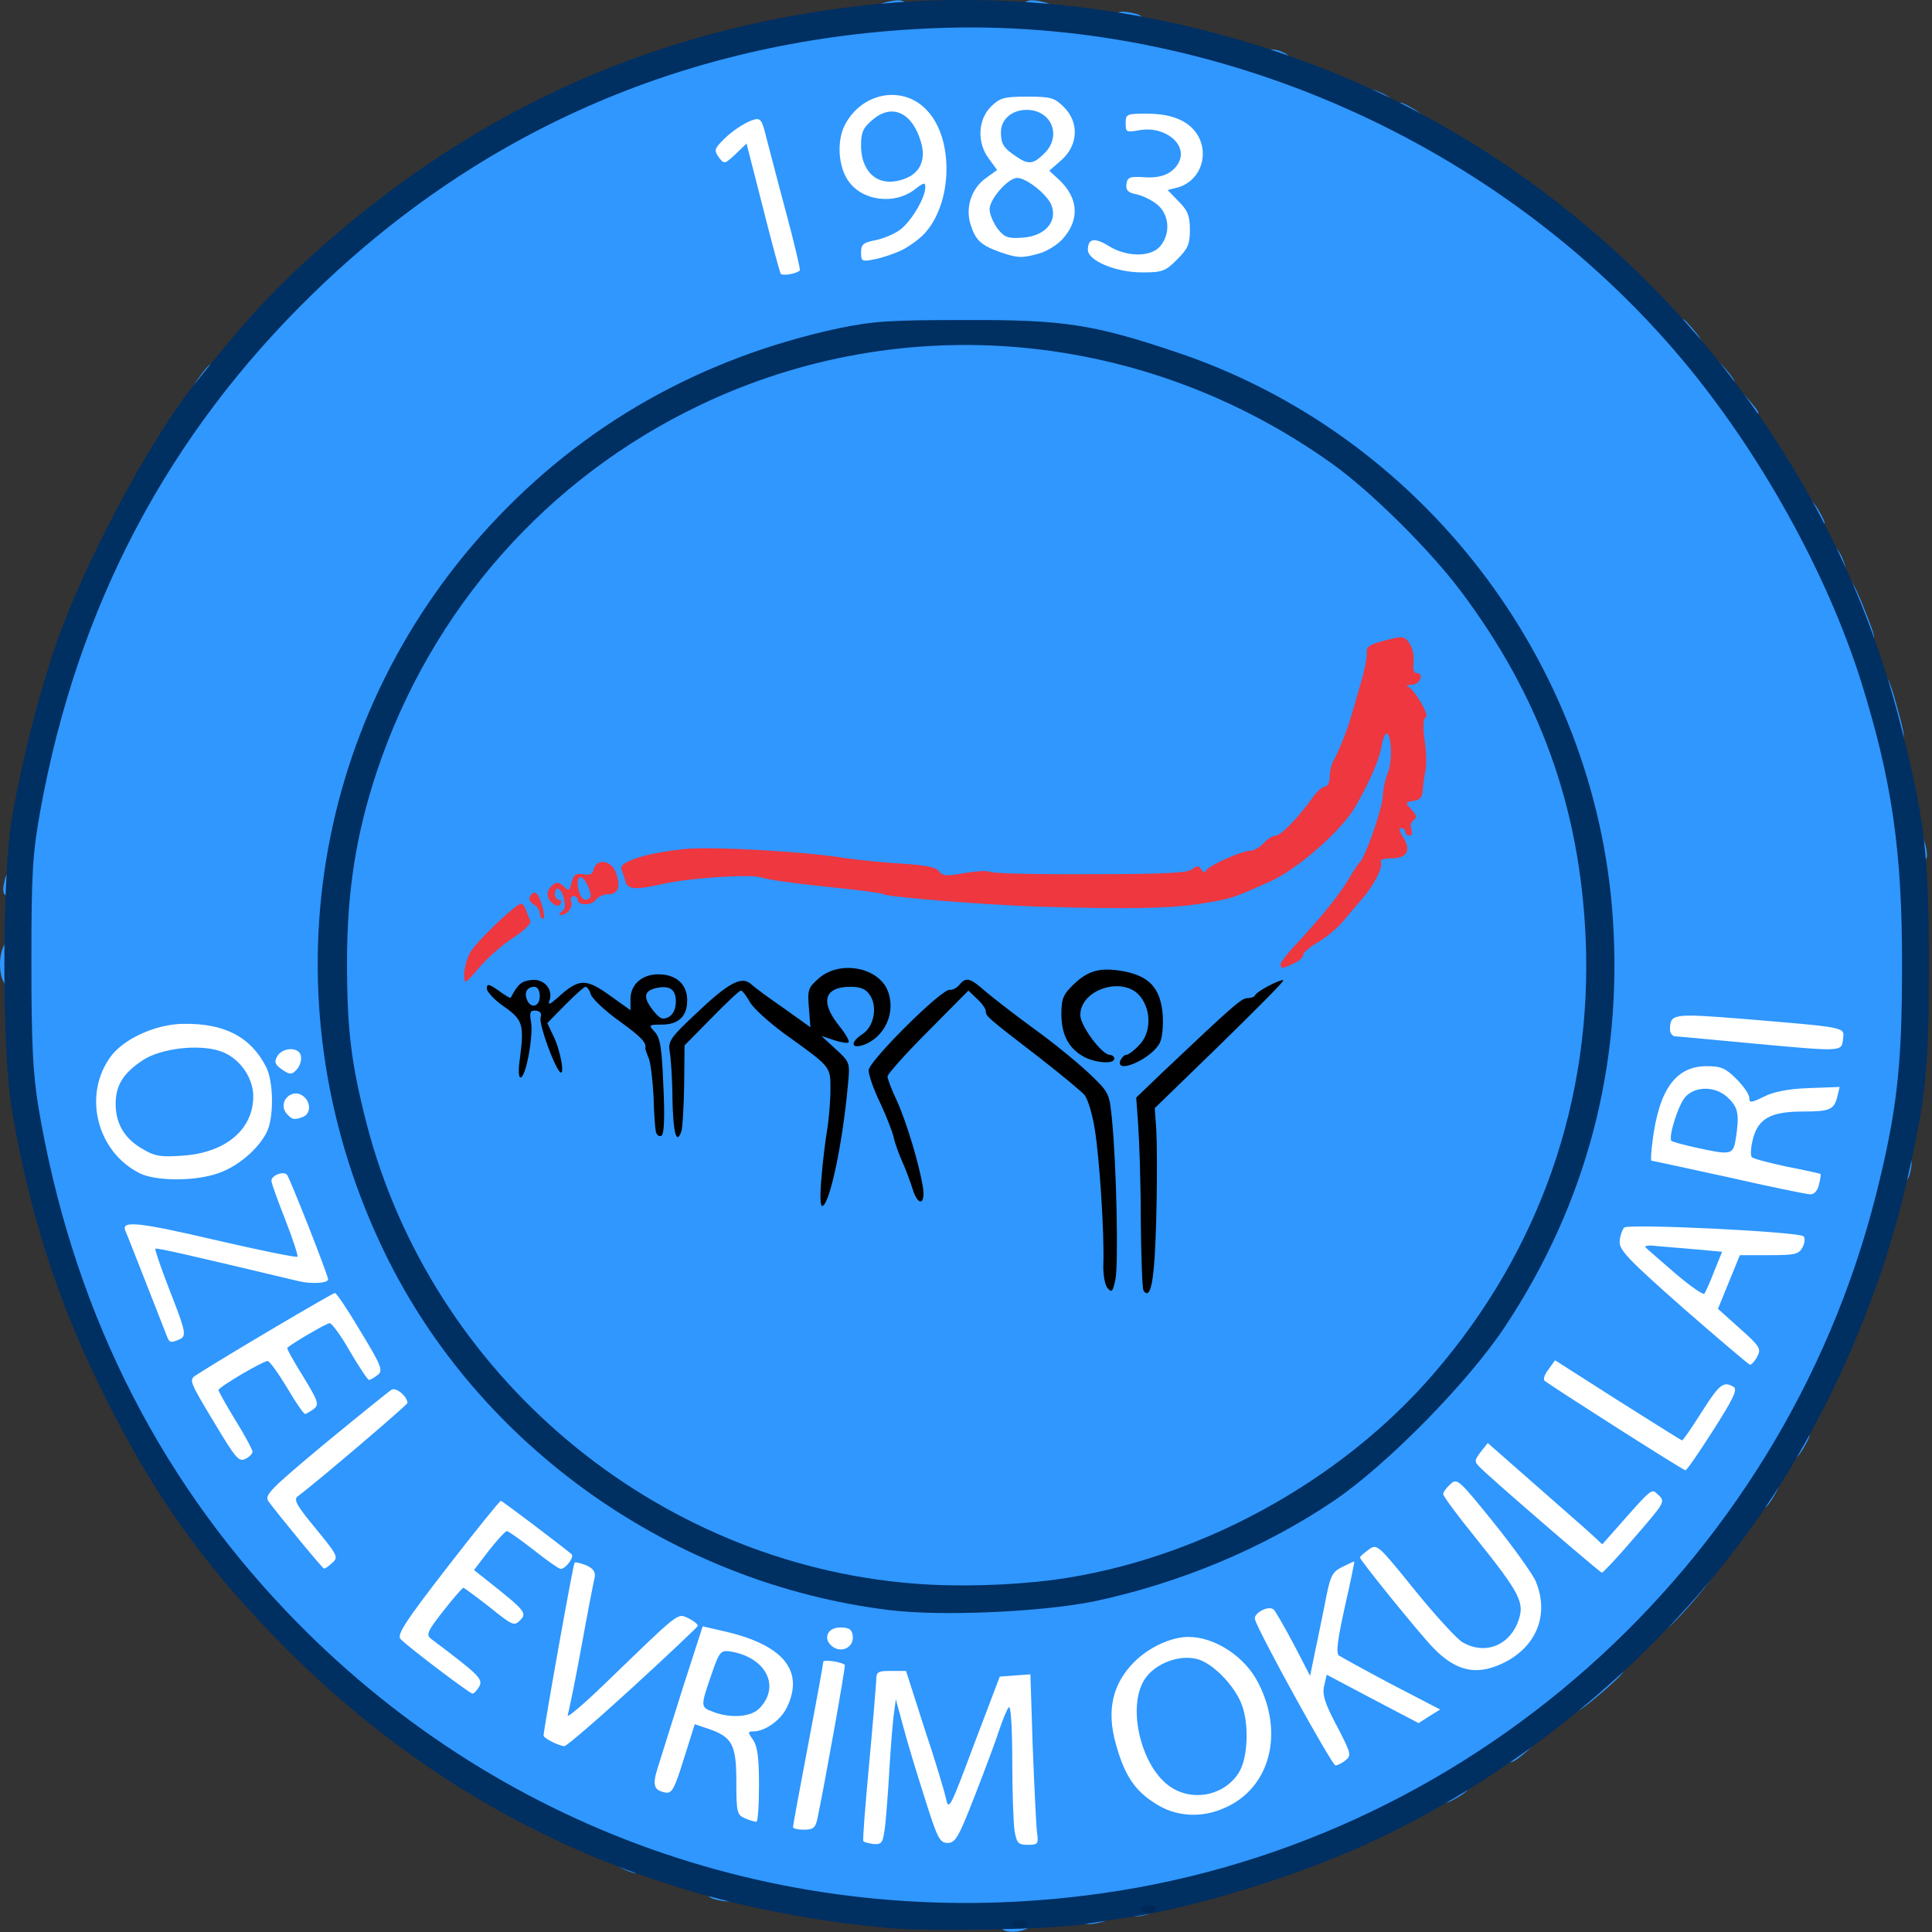 <?xml version="1.0" encoding="UTF-8"?>
<svg width="556px" height="556px" viewBox="0 0 556 556" version="1.1" xmlns="http://www.w3.org/2000/svg" xmlns:xlink="http://www.w3.org/1999/xlink">
    <rect x="0" y="0" width="556" height="556" fill="#333333" stroke="none"/>
    <title>evrim</title>
    <g id="Page-1" stroke="none" stroke-width="1" fill="none" fill-rule="evenodd">
        <g id="EvrimLogo" fill-rule="nonzero">
            <g id="evrim">
                <g id="l4wAO83a77nxcAGdxlpwtCd" transform="translate(23.964, 24.104)" fill="#FFFFFF">
                    <g id="Group" transform="translate(0, 0)">
                        <path d="M221.009,508.545 C220.683,507.784 221.444,496.036 222.749,482.439 C223.946,468.841 224.925,456.767 224.925,455.571 C224.925,453.721 225.795,453.504 232.431,453.504 L240.045,453.504 L244.722,467.645 C247.224,475.477 249.617,481.786 249.944,481.786 C250.27,481.786 252.772,475.803 255.491,468.406 L260.495,455.136 L268.109,454.809 L275.724,454.483 L276.485,473.301 C276.812,483.635 277.464,496.145 277.791,501.148 L278.443,510.068 L271.917,510.068 L265.499,510.068 L264.737,506.043 C264.411,503.759 264.085,498.211 264.085,493.751 L263.976,485.593 L259.298,497.559 L254.621,509.524 L248.747,509.524 L242.982,509.524 L239.61,498.864 C237.869,492.99 236.02,488.53 235.476,488.965 C235.041,489.4 234.715,492.011 234.715,494.839 C234.715,497.667 234.388,502.236 234.062,505.064 L233.301,510.068 L227.427,510.068 C223.511,510.068 221.444,509.633 221.009,508.545 Z" id="pER809OjD"></path>
                        <path d="M200.994,501.148 C201.103,498.538 202.19,490.597 203.605,483.526 C205.78,472.54 205.889,470.908 204.366,472.757 C203.387,474.063 201.538,475.586 200.232,476.238 C197.839,477.435 197.731,478.088 197.731,490.488 L197.731,503.541 L194.032,503.541 C191.965,503.541 189.028,503.106 187.506,502.454 C184.786,501.475 184.677,501.148 184.677,491.793 C184.677,482.983 184.46,482.004 181.958,479.61 C180.435,478.196 179.021,477.217 178.803,477.544 C178.586,477.761 177.172,481.895 175.758,486.681 C173.256,494.839 172.929,495.383 169.884,495.709 C168.034,495.927 165.315,495.492 163.683,494.948 C161.181,493.969 160.746,493.208 160.746,489.509 C160.746,487.116 162.704,479.175 165.097,471.887 C167.382,464.49 169.231,458.399 169.122,458.181 C168.905,458.073 162.922,463.294 155.743,469.82 C144.212,480.372 142.363,481.677 138.773,481.786 C136.598,481.786 133.443,481.242 131.92,480.481 C128.331,478.849 128.331,476.238 132.464,452.96 C136.271,431.313 136.271,431.096 133.878,430.334 C132.791,430.008 129.854,428.159 127.352,426.201 C123.544,423.264 122.457,422.937 121.043,424.134 C118.432,426.31 119.085,427.615 124.959,432.075 C129.636,435.664 130.289,436.643 130.289,440.233 C130.289,445.346 128.766,446.977 123.98,446.977 C121.26,446.977 118.867,445.889 115.386,443.061 L110.6,439.145 L107.881,441.647 C106.466,442.953 105.27,444.475 105.27,444.911 C105.27,445.346 108.207,448.065 111.797,450.784 C117.235,454.918 118.323,456.332 118.323,459.052 C118.323,464.49 116.583,466.557 112.014,466.557 C108.642,466.557 106.249,465.143 97.438,458.29 C82.753,446.977 82.644,448.065 101.571,423.59 C119.629,400.312 118.758,400.638 133.334,411.842 C138.556,415.867 143.668,420.001 144.647,420.98 C145.735,422.067 147.584,423.264 148.89,423.59 C151.065,424.352 151.174,424.895 150.521,430.552 C150.086,433.924 148.89,441.43 147.802,447.195 L145.844,457.746 L156.83,447.521 C169.122,436.1 170.863,435.447 179.456,439.254 C182.067,440.451 187.506,442.191 191.639,443.279 C200.994,445.563 207.412,451.111 207.629,456.876 L207.738,460.574 L208.826,456.223 C209.37,453.83 210.24,449.479 210.566,446.433 L211.328,440.995 L217.854,440.995 L224.381,440.995 L224.707,445.781 C224.925,448.5 224.599,451.655 224.055,452.851 C223.511,454.157 221.444,464.164 219.486,475.259 C217.528,486.355 215.57,497.667 214.917,500.604 L213.83,505.717 L207.412,505.717 L200.994,505.717 L200.994,501.148 Z M191.204,464.382 C193.923,461.662 193.923,460.683 190.986,457.855 C187.832,454.918 186.418,455.136 184.895,458.399 C182.502,463.729 183.263,465.687 188.267,466.448 C188.702,466.448 190.007,465.578 191.204,464.382 Z" id="pALv1VxYA"></path>
                        <path d="M305.311,498.211 C299.546,494.622 296.5,490.162 294.107,481.895 C288.995,464.49 295.413,448.718 309.01,444.911 C316.08,442.844 327.067,443.823 332.288,446.977 C334.572,448.283 335.769,448.718 335.116,447.956 C334.355,447.195 333.702,444.475 333.702,441.865 C333.702,436.535 335.551,435.012 341.752,435.012 C345.233,435.012 345.885,435.556 348.713,440.451 L351.759,445.889 L353.717,435.556 C355.675,425.439 355.784,425.222 359.7,423.373 C361.875,422.285 364.812,420.327 366.335,419.022 C367.967,417.499 370.36,416.52 372.318,416.52 C375.146,416.628 376.887,418.26 386.35,430.008 C392.333,437.405 398.533,444.258 400.165,445.237 C402.884,446.868 403.211,446.76 405.821,444.802 C411.804,440.124 411.478,439.145 396.575,420.653 C389.287,411.516 388.091,409.558 388.091,405.859 C388.091,401.182 390.593,398.028 394.4,398.028 C396.031,398.028 396.793,397.375 396.793,395.852 C396.793,391.61 399.947,388.238 404.081,388.238 C407.236,388.238 409.737,389.978 422.029,400.747 C429.861,407.6 436.497,413.256 436.932,413.256 C437.258,413.256 439.76,410.537 442.479,407.274 C446.722,402.27 447.918,401.4 451.29,401.4 C455.968,401.291 458.796,403.901 458.796,408.253 C458.796,410.428 456.403,414.018 449.876,421.523 C437.802,435.338 437.367,435.338 421.92,421.741 C410.39,411.625 409.411,411.19 416.047,419.348 C421.05,425.548 422.899,430.661 422.899,438.275 C422.899,446.216 421.05,451.002 416.59,454.809 C411.804,458.725 406.365,460.357 399.077,459.813 C391.028,459.269 387.982,456.985 377.539,444.367 C373.079,438.928 369.055,434.359 368.62,434.142 C367.749,433.815 364.595,448.935 365.356,449.588 C365.574,449.697 371.992,453.178 379.715,457.202 C392.986,464.273 393.53,464.708 393.53,467.971 C393.53,470.691 392.768,471.887 390.158,473.41 C385.154,476.238 381.89,475.694 371.883,470.364 C366.988,467.645 362.637,465.469 362.311,465.469 C362.093,465.469 363.29,468.298 365.139,471.67 C370.795,482.004 369.164,487.116 360.353,487.225 L356.001,487.225 L350.345,476.673 L344.689,466.013 L345.341,472.105 C346.212,480.372 344.036,488.748 339.794,493.534 C334.79,499.299 329.242,501.366 318.908,501.366 C311.185,501.366 309.662,501.04 305.311,498.211 Z M329.133,482.874 C332.07,478.414 332.179,474.063 329.242,468.08 C326.849,462.968 320.54,456.767 317.821,456.767 C312.273,456.767 306.508,463.294 306.508,469.603 C306.508,474.28 311.947,484.179 316.08,486.899 C319.344,489.074 320.105,489.183 323.151,487.878 C325.109,487.116 327.719,484.941 329.133,482.874 Z" id="p1BQJ01nD0"></path>
                        <path d="M57.19,420.109 C45.442,405.642 45.442,405.316 59.583,393.676 C65.566,388.781 70.461,384.43 70.461,384.104 C70.461,383.778 69.917,383.995 69.156,384.757 C68.394,385.518 66.001,386.062 63.717,386.062 C60.671,386.062 59.366,385.518 58.387,383.669 C57.625,382.255 55.885,379.318 54.471,377.033 C51.969,373.009 51.86,373.009 48.706,374.64 C46.857,375.619 45.442,376.925 45.442,377.577 C45.442,378.23 46.965,381.167 48.706,384.104 C54.58,393.568 52.839,400.203 44.572,400.203 C41.635,400.203 40.765,399.115 34.13,388.02 C23.687,370.724 23.361,371.812 44.79,358.976 L62.085,348.534 L57.843,347.664 C55.559,347.12 47.727,345.271 40.547,343.53 C33.477,341.898 27.494,340.593 27.277,340.811 C27.059,340.919 28.147,344.183 29.67,347.99 C31.193,351.797 32.389,357.018 32.389,359.629 C32.389,363.654 32.063,364.307 29.779,364.959 C28.364,365.286 25.863,365.394 24.231,365.177 C21.403,364.85 20.75,363.654 14.876,348.534 C11.286,339.614 8.458,330.694 8.458,328.845 C8.458,322.645 11.721,322.645 36.305,328.301 C46.421,330.694 54.906,332.326 55.124,332.108 C55.341,331.891 54.471,329.172 53.166,326.126 C51.969,323.08 50.881,318.511 50.881,316.118 C50.881,312.093 50.773,311.876 49.032,313.508 C45.007,317.097 36.305,318.838 24.884,318.403 C14.767,318.076 13.897,317.859 9.981,314.704 C3.781,309.809 2.04,306.763 0.626,299.258 C-1.005,290.664 0.626,281.962 4.651,276.741 C6.065,274.674 10.09,271.737 13.353,270.105 C23.796,265.102 43.484,266.081 49.902,272.063 C52.078,274.13 53.818,274.565 59.04,274.565 L65.566,274.565 L65.675,280.874 C65.784,284.355 66.328,287.727 67.089,288.489 C67.742,289.141 68.286,291.97 68.286,294.798 C68.286,300.454 67.415,301.216 61.106,301.216 C59.04,301.216 57.408,301.651 57.408,302.195 C57.408,302.63 56.32,304.697 54.906,306.763 L52.404,310.462 L57.299,310.462 L62.194,310.462 L67.959,325.147 C71.114,333.196 73.616,340.919 73.725,342.334 C73.725,343.639 74.377,344.727 75.139,344.727 C76.879,344.727 90.041,366.7 90.041,369.637 C90.041,371.051 90.694,371.921 91.782,371.921 C94.501,371.921 96.459,375.184 96.568,379.644 C96.568,383.343 95.806,384.213 81.883,395.743 C73.833,402.487 67.198,408.253 67.198,408.579 C67.198,408.905 69.373,411.842 72.093,414.997 C79.49,423.59 78.184,430.769 69.265,430.552 C65.893,430.552 64.696,429.464 57.19,420.109 Z M76.661,379.535 C78.619,377.795 79.816,376.272 79.272,376.272 C78.728,376.272 76.77,373.661 74.921,370.616 C69.482,361.261 70.026,361.696 67.307,363.328 C64.37,365.286 64.37,365.394 68.286,371.703 C70.135,374.64 71.549,378.339 71.549,379.97 C71.549,383.56 72.093,383.56 76.661,379.535 Z M37.61,301.651 C40.33,300.019 43.049,297.3 44.137,295.124 C45.769,291.643 45.769,291.099 44.137,288.38 C40.983,283.159 37.175,281.092 30.649,281.201 C25.971,281.201 23.905,281.853 20.206,284.464 C10.96,290.882 10.851,297.409 19.771,302.956 C25.21,306.22 30.431,305.893 37.61,301.651 Z" id="pKyJBaso6"></path>
                        <path d="M436.823,389.217 C417.896,377.033 416.373,375.837 416.373,372.9 C416.373,371.16 417.134,368.44 418.113,367.026 C421.377,362.022 425.51,363.219 442.479,374.097 C450.855,379.535 458.035,383.886 458.578,383.886 C459.014,383.886 461.189,380.949 463.473,377.36 C466.845,372.247 468.26,370.942 470.87,370.616 C473.916,370.289 473.046,369.419 456.185,354.625 C438.781,339.505 438.128,338.853 438.128,334.828 C438.128,332.544 438.563,329.498 439.216,327.975 C440.195,325.256 440.521,325.147 449.767,325.256 C455.098,325.256 468.151,325.908 478.92,326.561 L498.5,327.866 L498.826,331.891 C499.479,339.179 497.956,340.376 488.383,340.376 L480.008,340.376 L478.158,345.053 C477.071,347.555 476.2,350.057 476.2,350.601 C476.2,351.145 478.376,353.429 481.095,355.822 C485.12,359.412 485.99,360.826 485.99,363.98 C485.99,368.875 484.25,371.921 481.639,371.921 C479.899,371.921 479.464,372.682 479.464,375.728 C479.464,378.665 477.614,382.472 472.176,390.957 C462.386,406.295 463.473,406.295 436.823,389.217 Z M465.323,340.484 C465.323,339.94 464.344,339.288 463.038,338.961 C461.298,338.526 461.08,338.635 462.168,339.94 C463.582,341.681 465.323,342.007 465.323,340.484 Z" id="pUbilCqgF"></path>
                        <path d="M470.218,317.967 C458.252,315.357 448.245,313.181 448.027,313.181 C446.939,313.181 449.115,294.689 450.638,290.12 C453.357,282.397 457.382,279.46 465.649,279.243 C469.347,279.243 470.653,278.916 468.586,278.699 C466.519,278.59 462.168,278.046 459.122,277.72 L453.357,277.176 L453.357,272.063 C453.357,263.361 452.269,263.688 478.593,265.754 C491.32,266.733 503.612,267.821 505.897,268.147 L510.03,268.8 L509.704,274.892 L509.377,281.092 L503.395,281.092 C500.131,281.092 492.408,280.657 486.317,280.222 L475.113,279.243 L479.029,283.159 C481.095,285.226 483.38,286.748 484.141,286.531 C484.902,286.313 490.776,285.878 497.303,285.443 L509.16,284.79 L508.507,290.991 C508.181,294.363 507.202,297.626 506.44,298.061 C505.679,298.605 501.981,299.04 498.173,299.04 C490.885,299.04 485.664,300.998 484.467,304.044 C484.032,305.023 483.924,306.002 484.141,306.22 C484.25,306.328 488.71,307.416 493.931,308.395 L503.395,310.244 L503.395,314.16 C503.395,321.992 502.633,322.971 496.977,322.862 C494.257,322.862 482.183,320.687 470.218,317.967 Z M472.176,300.454 C472.502,298.388 471.958,296.865 470.109,295.124 C467.281,292.187 465.105,292.514 463.365,296.103 C461.08,300.454 461.407,301.651 464.779,302.412 C470.653,303.718 471.523,303.5 472.176,300.454 Z" id="p1FmTfb54r"></path>
                        <path d="M197.187,57.337 C196.752,56.032 193.488,43.414 190.116,30.687 C189.028,26.227 188.811,26.009 184.677,26.009 C179.891,26.009 178.151,24.051 178.151,18.612 C178.151,16.219 179.238,14.37 182.067,11.868 C186.744,7.844 190.007,6.429 194.902,6.429 C198.274,6.429 198.492,6.756 199.797,12.195 C200.559,15.24 203.169,24.922 205.454,33.624 C210.458,52.333 210.784,57.011 207.303,57.99 C203.061,59.078 197.731,58.751 197.187,57.337 Z" id="pBSx9WnkW"></path>
                        <path d="M290.518,55.27 C286.928,53.53 285.84,52.333 285.84,50.375 L285.84,47.656 L282.686,50.049 C278.878,52.877 268.653,53.965 262.018,52.116 C255.818,50.484 252.337,46.895 251.467,41.238 L250.705,36.669 L249.182,40.259 C245.81,48.309 238.087,53.204 227.427,54.074 L220.574,54.618 L220.574,48.526 L220.574,42.543 L224.707,41.782 C226.883,41.456 229.929,40.15 231.452,39.063 L234.171,36.887 L229.82,36.887 C219.595,36.887 214.047,30.469 214.047,18.939 C214.047,10.998 216.44,5.777 221.662,2.296 C225.034,0.012 226.448,-0.206 233.953,0.12 C242.22,0.447 242.656,0.664 246.136,4.363 C249.944,8.496 252.119,15.784 252.119,24.051 L252.119,28.402 L254.186,25.901 C255.818,23.834 256.035,22.746 255.056,20.244 C253.316,15.24 254.839,6.429 258.102,3.166 C260.713,0.664 261.583,0.447 271.699,0.447 C282.033,0.447 282.686,0.555 285.514,3.492 C288.233,6.212 288.56,7.191 288.56,13.935 C288.56,18.612 288.016,21.985 287.037,23.072 C285.84,24.595 285.84,25.465 287.363,28.62 C288.342,30.687 289.103,34.276 289.103,36.778 C289.103,40.912 289.321,41.238 292.149,41.238 C293.781,41.238 296.609,42.217 298.35,43.414 C302.592,46.242 304.876,46.133 307.052,43.196 C308.683,40.803 308.575,40.585 305.855,38.192 C304.332,36.778 301.613,35.364 299.764,35.038 C296.718,34.494 296.609,34.276 296.935,28.838 L297.262,23.29 L302.918,23.29 C305.964,23.181 309.336,22.528 310.315,21.658 C312.055,20.244 312.055,20.027 310.206,18.721 C309.118,17.96 305.638,17.307 302.483,17.307 L296.718,17.307 L296.718,11.324 L296.718,5.342 L306.073,5.342 C312.382,5.342 316.624,5.886 319.017,7.082 C325.544,10.128 328.046,19.918 324.347,27.75 C323.368,29.817 322.281,31.448 321.845,31.448 C321.519,31.448 321.41,35.582 321.628,40.694 L321.954,49.94 L318.147,53.748 C314.34,57.555 314.231,57.555 304.767,57.555 C297.153,57.555 294.107,57.12 290.518,55.27 Z M273.44,38.954 C275.506,36.669 275.398,36.669 272.352,34.059 C269.415,31.448 269.197,31.448 267.239,33.189 C264.737,35.473 264.629,36.669 267.022,39.28 C269.306,41.782 270.938,41.782 273.44,38.954 Z M237.325,20.897 C237.978,19.265 235.476,13.609 233.518,12.412 C232.213,11.542 227.1,15.893 227.1,17.851 C227.1,18.612 228.079,20.462 229.276,21.985 C231.234,24.486 231.887,24.704 234.171,23.616 C235.585,22.964 236.999,21.767 237.325,20.897 Z M274.962,14.479 C274.962,12.303 271.264,10.563 269.741,12.086 C267.892,13.935 268.109,15.24 270.285,16.872 C272.461,18.395 274.962,17.09 274.962,14.479 Z" id="p14cA48vFR"></path>
                    </g>
                </g>
                <g id="Group" transform="translate(0, 0.081)" fill="#2F97FE">
                    <path d="M288.049,554.215 C288.049,553.019 289.245,552.583 292.4,552.583 C296.751,552.583 298.165,553.998 295.01,555.194 C291.856,556.391 288.049,555.956 288.049,554.215 Z" id="p7ahZDoOz"></path>
                    <path d="M310.892,551.387 C310.892,549.32 310.457,549.211 305.779,549.973 C297.621,551.278 257.047,550.952 245.082,549.429 C234.204,548.124 217.452,545.404 213.863,544.316 C212.557,543.881 211.905,544.316 211.905,545.404 C211.905,547.253 209.838,547.58 205.704,546.492 C202.767,545.731 202.441,543.12 205.16,542.467 C206.901,542.032 206.901,541.923 205.16,541.815 C204.073,541.815 198.851,540.292 193.413,538.551 C184.166,535.614 183.623,535.505 183.623,537.463 C183.623,539.313 183.296,539.421 180.142,538.116 C176.226,536.484 174.812,534.091 177.857,534.091 C178.945,534.091 175.356,532.133 169.917,529.849 C118.03,507.985 72.452,468.39 43.626,420.419 C25.896,390.941 14.692,360.592 8.274,324.695 C6.751,315.884 5.989,305.55 5.554,285.318 C5.01,259.32 4.902,257.797 2.944,257.797 C0.768,257.797 0.442,256.709 1.529,252.576 C1.965,251.162 3.052,250.183 4.249,250.183 C5.881,250.183 6.316,249.421 6.316,246.484 C6.316,240.066 10.667,216.679 14.583,202.756 C21.762,176.323 34.163,149.02 49.283,126.068 C53.743,119.324 57.441,113.559 57.441,113.45 C57.441,113.232 56.68,113.123 55.701,113.123 C54.395,113.123 54.722,112.144 57.115,108.772 C60.487,104.095 61.466,103.551 62.01,106.162 C62.227,107.358 64.185,105.618 67.992,100.94 C75.824,91.259 98.776,69.177 109.11,61.345 C148.923,31.214 190.149,13.701 237.467,7.066 C243.45,6.195 250.847,5.434 253.784,5.325 C257.809,5.108 258.244,4.999 255.742,4.673 C251.608,4.129 250.956,1.627 254.654,0.648 C259.114,-0.549 260.854,-0.114 260.854,2.171 C260.854,4.237 261.616,4.346 277.715,4.346 C293.814,4.346 294.575,4.237 294.575,2.171 C294.575,-0.114 296.316,-0.549 300.884,0.648 C304.257,1.627 303.93,4.346 300.341,4.455 C298.6,4.564 302.407,5.216 308.716,5.869 C319.268,6.957 320.138,6.957 320.464,5.108 C320.899,3.15 322.749,2.823 326.991,3.911 C329.819,4.673 330.254,7.609 327.535,7.718 C326.447,7.718 330.798,8.915 337.216,10.329 C348.094,12.722 358.428,15.441 362.561,16.964 C363.649,17.399 364.193,16.964 364.193,15.877 C364.193,13.919 366.586,13.592 369.74,15.224 C372.351,16.638 372.46,18.487 369.958,18.487 C368.87,18.487 372.895,20.445 378.878,22.73 C384.86,25.014 390.626,27.298 391.713,27.733 C393.019,28.277 393.563,27.951 393.563,26.754 C393.563,25.231 393.998,25.231 397.044,26.428 C400.96,28.06 402.374,30.453 399.328,30.453 C397.696,30.453 397.587,30.67 399.002,31.54 C401.286,33.063 402.265,32.846 402.265,30.997 C402.265,28.93 402.809,28.93 406.725,31.214 C410.314,33.281 410.858,34.804 408.03,34.804 C407.051,34.804 410.532,37.306 415.862,40.351 C436.312,51.991 458.176,69.069 474.819,86.255 C481.89,93.544 483.848,94.958 483.848,93.108 C483.957,91.042 484.283,91.259 487.22,94.631 C489.831,97.677 490.048,98.547 488.743,98.982 C487.437,99.417 487.655,100.288 490.266,103.333 C493.094,106.597 493.529,106.814 493.638,104.965 C493.747,103.116 494.182,103.333 497.01,106.597 C499.512,109.534 499.838,110.513 498.533,110.73 C496.466,111.165 496.466,112.471 498.533,114.211 C499.838,115.299 500.164,115.19 500.164,113.559 C500.273,111.927 500.926,112.253 503.536,115.299 C506.582,118.889 506.691,119.106 504.624,119.433 C502.557,119.759 502.775,120.303 506.909,126.503 C509.41,130.201 513.326,136.402 515.611,140.318 C517.895,144.234 519.744,146.518 519.744,145.43 C519.744,142.711 521.267,143.146 523.334,146.736 C525.618,150.652 525.618,151.195 523.551,151.195 C521.485,151.195 521.485,151.522 524.095,156.308 C525.401,158.81 526.271,159.68 526.271,158.484 C526.271,155.438 528.664,156.852 530.296,160.768 C531.492,163.814 531.492,164.249 529.969,164.249 C528.773,164.249 528.446,164.793 528.882,165.989 C529.208,166.968 529.534,168.056 529.534,168.382 C529.534,168.817 530.078,168.382 530.622,167.512 C532.036,165.228 533.233,166.751 536.931,176.214 C539.868,183.611 539.977,184.373 538.236,184.916 C536.496,185.46 536.496,185.678 538.345,190.899 C539.324,193.945 540.303,195.685 540.303,195.033 C540.412,194.271 541.065,193.619 541.826,193.619 C542.805,193.619 544.219,196.882 545.633,202.212 C548.461,212.437 548.57,213.198 546.286,213.198 C544.872,213.198 544.654,213.851 545.307,216.788 C545.742,218.637 546.939,225.708 548.026,232.235 C549.114,238.87 549.984,243.112 550.093,241.807 C550.311,236.15 554.444,240.284 554.553,246.158 C554.553,247.246 553.792,248.007 552.704,248.007 C550.855,248.007 550.746,250.183 550.746,278.247 C550.637,301.634 550.202,310.772 548.788,318.93 C546.503,331.874 546.503,332.853 548.57,332.853 C550.311,332.853 550.528,334.159 549.549,338.075 C548.788,340.577 546.286,341.338 545.633,339.271 C545.416,338.619 544.328,341.882 543.24,346.559 C539.215,363.637 531.383,384.74 522.355,402.797 C518.765,409.868 518.004,412.261 519.2,412.261 C521.267,412.261 521.267,412.805 518.983,416.721 C516.916,420.202 515.72,420.745 515.176,418.244 C514.958,417.156 513.762,418.461 511.912,421.507 C509.628,425.205 509.302,426.402 510.498,426.402 C512.565,426.402 512.565,426.946 510.281,430.862 C508.214,434.343 507.017,434.887 506.473,432.385 C506.256,431.406 503.101,434.887 498.859,440.76 C493.094,448.592 491.789,450.986 493.203,451.421 C494.399,451.856 492.876,454.249 487.002,461.102 C481.237,467.628 478.953,469.695 478.518,468.499 C477.974,467.193 476.233,468.281 471.23,473.176 C465.791,478.397 465.029,479.703 466.661,479.92 C468.401,480.138 467.096,481.77 460.896,487.1 C454.804,492.321 452.737,493.517 452.302,492.212 C451.867,490.907 450.236,491.668 444.906,495.693 C439.902,499.609 438.596,501.023 440.011,501.567 C441.425,502.002 440.99,502.655 438.053,505.048 C435.224,507.332 434.245,507.55 434.028,506.353 C433.81,505.483 433.484,504.722 433.266,504.722 C433.049,504.722 429.677,506.68 425.978,509.073 C422.171,511.466 419.996,513.424 421.083,513.424 C423.803,513.424 423.368,514.838 419.778,517.013 C415.862,519.298 415.318,519.298 415.318,517.122 C415.318,515.708 414.122,516.034 409.335,518.754 C392.801,528.109 362.996,539.313 341.241,544.316 C335.041,545.839 330.581,547.036 331.342,547.036 C333.626,547.253 332.756,550.082 330.254,550.843 C326.23,551.931 325.033,551.605 325.033,549.538 C325.033,547.906 324.272,547.689 320.464,548.124 C317.854,548.45 316.657,548.776 317.745,549.103 C320.356,549.647 320.029,552.257 317.201,553.019 C312.632,554.215 310.892,553.78 310.892,551.387 Z M254.763,525.063 C255.089,522.017 255.633,514.729 255.959,509.073 C256.286,503.416 256.83,496.563 257.156,493.844 L257.809,488.949 L259.875,496.563 C260.963,500.806 263.791,510.052 266.076,517.231 C269.774,528.979 270.427,530.284 272.711,530.284 C274.995,530.284 275.866,528.653 280.543,516.687 C283.48,509.181 286.635,500.697 287.614,497.651 C288.593,494.714 289.789,491.777 290.333,491.233 C290.877,490.58 291.312,496.998 291.312,506.462 C291.312,515.382 291.638,524.519 291.965,526.803 C292.617,530.393 293.052,530.828 295.772,530.828 C298.818,530.828 298.926,530.61 298.383,526.803 C298.165,524.519 297.621,513.424 297.186,502.22 L296.533,481.77 L292.073,482.096 L287.722,482.422 L280.326,501.893 C273.581,519.95 273.037,521.147 272.276,517.666 C271.841,515.599 269.121,506.462 266.076,497.433 L260.746,480.791 L256.395,480.791 C252.479,480.791 252.152,481.008 252.152,483.836 C252.043,485.468 251.173,496.346 250.085,507.985 C248.998,519.624 248.236,529.414 248.454,529.74 C248.563,530.067 249.977,530.393 251.391,530.61 C253.893,530.719 254.11,530.284 254.763,525.063 Z M235.183,523.54 C237.032,514.947 243.45,479.268 243.124,479.05 C242.254,478.18 236.923,477.418 236.923,478.18 C236.923,478.724 234.965,489.493 232.572,502.002 C230.179,514.62 228.221,525.172 228.221,525.716 C228.221,526.151 229.635,526.477 231.376,526.477 C233.986,526.477 234.639,525.933 235.183,523.54 Z M218.431,513.641 C218.431,505.809 217.996,502.437 216.691,500.588 C215.168,498.412 215.168,498.195 216.8,498.195 C220.172,498.195 224.74,494.932 226.481,491.233 C231.485,480.791 225.502,473.394 208.859,469.478 L202.223,467.955 L196.567,485.468 C193.521,495.149 190.258,505.483 189.388,508.311 C187.647,513.75 188.082,515.164 191.672,515.817 C193.413,516.034 194.174,514.511 196.785,506.136 L199.939,496.128 L203.529,497.325 C210.708,499.718 211.905,501.893 211.905,512.553 C211.905,521.582 212.122,522.235 214.407,523.214 C215.712,523.758 217.126,524.193 217.67,524.193 C218.105,524.301 218.431,519.515 218.431,513.641 Z M352.01,520.385 C365.281,514.947 369.74,499.065 362.126,484.271 C358.319,476.657 349.617,471.001 342.002,471.001 C337.107,471.001 330.689,473.938 326.447,478.18 C320.138,484.489 318.398,492.103 321.117,501.785 C323.619,510.813 326.556,515.273 332.539,518.971 C338.195,522.67 345.483,523.214 352.01,520.385 Z M387.254,506.462 C388.994,505.157 388.776,504.395 384.752,496.672 C381.271,490.145 380.509,487.643 381.053,485.142 L381.815,481.878 L394.977,488.84 L408.248,495.802 L411.293,493.844 L414.448,491.886 L400.416,484.598 C392.801,480.573 385.948,476.766 385.296,476.331 C384.425,475.569 384.969,471.653 387.036,462.298 C388.668,455.119 389.864,449.245 389.755,449.245 C389.647,449.245 388.015,450.007 386.275,450.877 C383.229,452.4 382.794,453.379 381.162,462.081 C380.074,467.302 378.769,473.938 378.116,476.875 L377.029,482.205 L372.351,473.176 C369.74,468.281 367.13,463.712 366.586,463.169 C365.172,461.754 360.712,464.148 361.147,465.888 C362.017,469.369 383.338,507.985 384.317,507.985 C384.86,507.985 386.275,507.332 387.254,506.462 Z M181.991,485.577 C192.216,476.222 200.592,468.281 200.809,467.846 C200.918,467.411 199.722,466.432 198.199,465.67 C194.827,464.148 196.132,463.169 173.941,484.598 C167.741,490.58 162.955,494.605 163.39,493.517 C163.716,492.321 165.566,483.51 167.306,473.938 C169.046,464.256 170.787,455.337 171.113,454.031 C171.44,452.4 170.896,451.421 168.829,450.442 C167.197,449.789 165.674,449.354 165.348,449.68 C164.913,450.115 156.537,497.107 156.428,499.391 C156.428,500.153 160.779,502.328 162.411,502.437 C163.064,502.437 171.875,494.823 181.991,485.577 Z M137.936,485.25 C139.024,483.075 137.936,481.987 123.904,471.436 C122.599,470.348 123.142,469.151 127.602,463.495 C130.431,459.905 133.041,456.86 133.367,456.86 C133.585,456.86 136.957,459.361 140.873,462.407 C147.509,467.737 147.944,467.955 149.684,466.214 C151.751,464.148 151.098,463.386 140.656,455.119 L136.413,451.747 L140.656,446.199 C143.049,443.154 145.333,440.652 145.877,440.543 C146.312,440.543 149.793,443.045 153.6,445.982 C157.407,449.028 160.888,451.421 161.323,451.421 C162.846,451.421 165.348,447.94 164.478,447.178 C161.323,444.568 144.572,431.841 144.136,431.841 C143.81,431.841 136.848,440.434 128.69,450.986 C116.398,466.867 114.114,470.457 115.31,471.653 C117.921,474.264 135.217,487.317 135.978,487.317 C136.413,487.317 137.283,486.338 137.936,485.25 Z M461.005,484.489 C461.005,482.966 460.678,482.966 459.373,484.054 C458.503,484.815 457.741,485.577 457.741,485.794 C457.741,486.012 458.503,486.229 459.373,486.229 C460.243,486.229 461.005,485.468 461.005,484.489 Z M432.179,478.724 C442.077,474.155 445.993,464.691 441.969,455.01 C441.098,452.944 435.659,445.329 429.894,438.15 C419.778,425.64 419.343,425.205 417.385,427.055 C416.297,428.034 415.318,429.339 415.318,429.883 C415.318,430.427 419.125,435.648 423.803,441.413 C437.944,459.035 439.032,461.211 436.638,467.193 C433.81,473.829 426.957,476.113 420.866,472.523 C419.234,471.544 413.034,464.8 407.051,457.403 C396.5,444.35 396.282,444.133 393.889,445.873 C392.584,446.852 391.387,447.831 391.387,448.157 C391.387,448.919 408.03,469.478 412.272,473.938 C418.799,480.791 424.673,482.205 432.179,478.724 Z M245.408,470.674 C245.191,468.825 244.32,468.281 241.818,468.281 C238.011,468.281 236.706,471.653 239.643,473.829 C242.362,475.787 245.843,473.829 245.408,470.674 Z M294.031,460.232 C297.839,459.797 291.203,459.579 278.259,459.579 C265.967,459.579 258.679,459.905 261.942,460.232 C270.209,461.102 286.2,461.102 294.031,460.232 Z M470.468,442.283 C479.062,432.385 479.279,432.058 477.321,430.209 C475.146,428.251 476.016,427.49 464.485,440.543 L461.113,444.35 L458.068,441.522 C456.436,439.999 448.93,433.472 441.533,426.946 L428.154,415.198 L426.087,417.808 C424.238,420.31 424.238,420.528 425.978,422.268 C429.677,425.967 460.461,452.508 461.005,452.508 C461.331,452.508 465.682,447.94 470.468,442.283 Z M95.622,449.68 C97.471,448.049 97.145,447.505 90.836,439.781 C85.07,432.82 84.418,431.406 85.832,430.427 C91.379,426.293 117.268,404.211 117.268,403.667 C117.16,401.709 114.005,399.099 112.7,399.86 C111.938,400.295 103.345,407.257 93.555,415.307 C77.782,428.469 76.042,430.209 77.238,431.95 C79.958,435.648 92.794,451.312 93.229,451.312 C93.555,451.421 94.534,450.659 95.622,449.68 Z M492.985,411.608 C498.75,402.58 500.056,399.86 498.968,399.099 C496.031,397.25 494.834,398.229 489.722,406.278 C486.894,410.738 484.392,414.436 484.065,414.436 C483.848,414.436 475.581,409.215 465.573,402.906 L447.516,391.376 L445.667,393.986 C444.579,395.292 444.035,396.814 444.47,397.25 C445.667,398.337 484.283,423.03 485.044,423.03 C485.371,423.139 488.96,417.917 492.985,411.608 Z M72.67,417.7 C72.67,417.156 70.494,413.022 67.775,408.671 C65.055,404.211 62.88,400.295 62.88,399.969 C62.88,399.099 75.716,391.593 77.021,391.593 C77.565,391.593 80.067,395.074 82.569,399.208 C85.07,403.45 87.355,406.822 87.79,406.822 C88.116,406.822 89.204,406.169 90.292,405.408 C91.923,404.103 91.597,403.232 87.246,396.053 C84.527,391.702 82.46,388.004 82.677,387.786 C84.309,386.372 93.99,380.715 94.86,380.715 C95.513,380.715 98.232,384.414 100.734,388.874 C103.345,393.334 105.847,397.032 106.173,397.032 C106.608,397.032 107.696,396.379 108.675,395.618 C110.307,394.421 109.872,393.116 103.78,383.109 C100.19,377.017 96.818,372.013 96.383,372.013 C95.731,372.013 64.403,390.505 56.68,395.509 C54.286,397.032 54.286,397.032 61.466,408.998 C67.775,419.549 68.754,420.745 70.603,419.766 C71.8,419.223 72.67,418.244 72.67,417.7 Z M505.712,390.288 C506.909,388.112 506.473,387.351 500.708,382.238 L494.399,376.582 L497.554,368.859 L500.708,361.136 L509.084,361.136 C516.481,361.136 517.678,360.918 518.765,358.851 C519.418,357.546 519.527,356.132 518.983,355.697 C517.569,354.391 468.619,351.998 467.422,353.195 C466.879,353.739 466.226,355.588 466.117,357.111 C465.9,359.613 468.51,362.332 484.392,376.364 C494.617,385.284 503.21,392.572 503.645,392.681 C504.08,392.681 505.059,391.593 505.712,390.288 Z M51.349,385.502 C53.851,384.523 53.634,383.544 48.739,371.034 C46.346,364.834 44.496,359.504 44.714,359.286 C45.149,358.96 54.069,361.027 86.049,368.641 C89.748,369.511 94.425,369.185 94.425,368.097 C94.425,366.901 83.33,338.727 82.569,337.966 C81.481,336.878 78.109,338.184 78.109,339.706 C78.109,340.468 79.958,345.472 82.133,351.019 C84.309,356.567 85.832,361.353 85.614,361.571 C85.288,361.897 74.737,359.721 62.01,356.784 C40.145,351.672 34.924,351.128 36.012,353.956 C36.338,354.609 38.84,361.027 41.668,368.206 C44.496,375.385 47.216,382.347 47.76,383.761 C48.739,386.372 48.848,386.481 51.349,385.502 Z M523.443,340.903 C523.878,339.271 524.095,337.857 523.878,337.748 C523.66,337.64 519.418,336.661 514.305,335.682 C509.193,334.594 504.624,333.397 504.189,332.962 C503.645,332.418 503.863,330.025 504.515,327.523 C506.038,321.758 509.737,319.8 518.874,319.8 C526.706,319.8 527.794,319.256 528.773,315.449 L529.425,312.73 L520.506,313.056 C514.523,313.274 510.281,314.144 507.561,315.558 C503.972,317.298 503.428,317.407 503.428,315.884 C503.428,314.905 501.796,312.512 499.729,310.445 C496.575,307.291 495.269,306.747 491.136,306.747 C482.325,306.747 477.43,313.382 475.581,328.285 C475.146,331.331 475.037,333.941 475.254,333.941 C475.472,333.941 485.479,336.117 497.445,338.727 C509.41,341.447 519.962,343.622 520.941,343.622 C522.029,343.731 523.116,342.535 523.443,340.903 Z M62.554,337.64 C68.21,335.79 74.084,330.895 76.695,325.892 C78.87,321.758 78.761,311.207 76.586,306.964 C72.126,298.262 64.511,294.346 52.655,294.564 C44.823,294.673 35.794,298.806 31.987,303.81 C23.72,314.796 27.745,331.439 40.363,337.64 C44.932,339.815 55.918,339.924 62.554,337.64 Z M87.246,321.323 C89.421,320.453 89.53,317.19 87.355,315.449 C84.091,312.73 79.74,317.081 82.46,320.344 C83.983,322.193 84.744,322.302 87.246,321.323 Z M85.723,307.291 C86.376,306.421 86.811,304.898 86.593,303.81 C86.158,301.199 81.481,301.199 79.849,303.81 C78.87,305.442 79.088,306.094 80.719,307.4 C83.439,309.358 84.091,309.358 85.723,307.291 Z M459.59,298.371 C459.264,297.283 459.047,298.154 459.047,300.22 C459.047,302.287 459.264,303.157 459.59,302.178 C459.808,301.091 459.808,299.35 459.59,298.371 Z M530.404,298.915 C530.84,295.434 531.601,295.652 501.796,293.15 C481.346,291.518 480.693,291.627 480.584,296.196 C480.584,297.175 481.237,298.045 481.999,298.154 C482.651,298.154 492.876,299.133 504.515,300.22 C530.513,302.613 529.969,302.613 530.404,298.915 Z M96.492,277.703 C96.274,259.973 96.166,258.341 95.404,265.412 C94.534,272.808 95.078,298.045 96.166,298.045 C96.383,298.045 96.492,288.907 96.492,277.703 Z M460.678,268.457 C460.569,263.454 460.352,267.478 460.352,277.377 C460.352,287.276 460.569,291.301 460.678,286.406 C460.896,281.402 460.896,273.352 460.678,268.457 Z M342.981,256.601 C351.14,255.295 351.357,255.295 362.126,250.4 C370.176,246.811 382.794,235.715 386.818,228.754 C390.843,221.792 393.78,215.048 394.324,211.349 C394.868,208.086 395.303,207.76 399.002,207.76 L403.135,207.76 L403.897,214.721 C404.332,219.072 404.114,222.553 403.461,223.967 C401.939,226.796 401.939,227.34 403.788,227.34 C407.595,227.34 407.051,206.019 403.244,202.212 C400.96,199.928 400.416,194.054 402.482,193.401 C403.244,193.075 403.461,191.878 403.026,190.138 C402.374,187.853 401.83,187.527 399.545,187.962 C397.479,188.289 396.826,189.159 396.826,191.117 C396.826,192.64 396.065,196.338 395.086,199.493 C394.107,202.538 392.801,206.781 392.257,208.847 C391.17,212.872 388.668,218.964 387.036,222.118 C386.383,223.206 385.948,225.273 385.948,226.796 C385.948,228.319 385.296,229.515 384.643,229.515 C383.881,229.515 382.25,230.929 381.053,232.67 C377.029,238.326 371.916,243.656 370.393,243.656 C369.523,243.656 368,244.635 366.912,245.832 C365.824,247.028 364.084,248.007 362.996,248.007 C360.603,248.007 353.533,251.053 350.922,253.229 C349.399,254.534 342.437,254.86 313.176,254.969 C291.094,254.969 277.932,255.404 279.02,256.057 C279.999,256.601 288.266,256.927 297.512,256.927 C306.65,256.818 315.243,257.253 316.548,257.797 C319.268,258.994 330.907,258.45 342.981,256.601 Z M459.59,253.772 C459.264,252.685 459.047,253.555 459.047,255.622 C459.047,257.688 459.264,258.559 459.59,257.58 C459.808,256.492 459.808,254.751 459.59,253.772 Z M267.164,254.316 C266.837,253.446 263.465,252.576 258.57,252.141 C254.11,251.597 246.169,250.727 240.731,250.074 C225.393,248.116 219.628,247.79 222.565,249.095 C223.979,249.639 232.028,250.944 240.513,251.814 C248.998,252.793 258.135,253.99 260.854,254.425 C263.574,254.969 266.185,255.404 266.62,255.513 C267.164,255.513 267.381,254.969 267.164,254.316 Z M199.939,249.421 C204.399,249.204 208.641,248.442 209.185,247.79 C210.708,246.267 192.869,247.898 187.974,249.748 L184.166,251.271 L187.974,250.618 C190.04,250.292 195.479,249.748 199.939,249.421 Z M259.549,96.045 C258.461,95.828 256.503,95.828 255.198,96.045 C253.784,96.263 254.654,96.481 257.047,96.481 C259.44,96.589 260.528,96.372 259.549,96.045 Z M300.884,96.045 C299.797,95.828 298.056,95.828 297.077,96.045 C295.989,96.372 296.86,96.589 298.926,96.589 C300.993,96.589 301.863,96.372 300.884,96.045 Z M286.743,94.958 C282.066,94.74 274.452,94.74 269.883,94.958 C265.206,95.066 269.013,95.284 278.259,95.284 C287.505,95.284 291.312,95.066 286.743,94.958 Z M230.179,77.771 C230.397,77.553 228.656,70.156 226.263,61.237 C223.87,52.426 221.368,42.527 220.498,39.372 C219.302,34.369 218.866,33.825 216.908,34.369 C214.08,35.239 209.838,38.176 207.336,41.004 C205.596,42.853 205.596,43.397 206.901,45.246 C208.424,47.204 208.533,47.204 211.687,44.267 L214.842,41.222 L219.519,59.496 C222.021,69.504 224.414,78.206 224.632,78.641 C225.067,79.402 229.091,78.75 230.179,77.771 Z M338.739,74.616 C341.893,71.462 342.437,70.156 342.437,66.023 C342.437,61.998 341.785,60.475 339.174,57.865 L336.02,54.601 L338.63,53.949 C344.83,52.426 347.876,45.573 345.157,39.699 C342.872,35.021 337.76,32.628 330.037,32.628 C324.272,32.628 323.945,32.737 323.945,35.348 C323.945,37.958 324.163,38.067 327.752,37.414 C335.258,36 342.002,41.548 339.174,46.769 C337.434,49.924 334.062,51.338 329.058,50.903 C325.142,50.685 324.489,50.903 324.163,52.861 C323.945,54.601 324.598,55.363 326.882,55.798 C328.623,56.124 331.342,57.429 332.974,58.735 C336.455,61.563 336.998,67.002 333.953,70.7 C331.342,73.964 324.272,73.964 319.05,70.7 C315.025,68.198 313.068,68.525 313.068,71.788 C313.068,74.943 321.117,78.315 328.731,78.315 C334.497,78.315 335.367,77.988 338.739,74.616 Z M259.767,71.788 C261.833,70.7 264.662,68.634 265.967,67.219 C274.125,58.517 274.56,40.134 266.946,31.867 C260.093,24.252 248.127,26.319 243.124,35.892 C240.839,40.351 241.166,47.531 243.994,51.773 C247.91,57.756 257.482,59.061 263.465,54.275 C265.858,52.426 266.293,52.317 266.293,53.84 C266.293,56.886 262.051,63.956 258.896,66.132 C257.265,67.328 254.11,68.634 251.826,69.069 C248.454,69.721 247.801,70.265 247.801,72.55 C247.801,75.16 248.019,75.269 251.826,74.508 C254.001,74.072 257.591,72.876 259.767,71.788 Z M299.035,72.876 C301.102,72.332 304.148,70.483 305.671,68.851 C310.783,63.303 310.457,56.994 304.8,51.664 L301.972,49.054 L305.453,46.008 C310.348,41.657 310.566,35.13 306.215,30.779 C303.495,28.06 302.516,27.733 295.663,27.733 C288.919,27.733 287.831,28.06 285.221,30.561 C281.413,34.369 281.087,40.895 284.568,45.573 L286.961,48.836 L283.806,51.12 C279.564,54.057 277.715,59.714 279.347,64.609 C280.761,69.069 282.284,70.483 287.722,72.441 C292.726,74.181 294.031,74.29 299.035,72.876 Z" id="pyJ34PesT"></path>
                    <path d="M205.16,492.538 C201.571,491.233 201.571,491.016 204.725,481.878 C206.901,475.569 207.336,474.808 209.838,475.134 C220.389,476.657 224.849,485.25 218.431,491.668 C216.038,494.061 210.164,494.496 205.16,492.538 Z" id="pC6oSWZOZ"></path>
                    <path d="M336.89,514.185 C328.514,508.637 324.272,491.559 329.275,483.401 C332.212,478.615 339.718,475.787 345.048,477.527 C349.29,478.941 355.056,484.815 357.231,490.145 C359.515,495.693 359.189,505.701 356.578,509.943 C352.554,516.578 343.416,518.536 336.89,514.185 Z" id="p12tjpjJuy"></path>
                    <path d="M482.216,366.466 C478.083,362.876 474.167,359.504 473.623,358.96 C473.079,358.416 474.493,358.199 476.886,358.525 C479.279,358.742 484.392,359.178 488.416,359.504 L495.596,360.157 L493.311,365.813 C492.115,368.968 490.81,371.796 490.483,372.231 C490.157,372.666 486.458,370.055 482.216,366.466 Z" id="p1EINpr66e"></path>
                    <path d="M487.873,330.134 C484.392,329.373 481.346,328.502 481.02,328.285 C480.041,327.197 482.978,317.842 485.044,315.558 C488.09,312.295 494.073,312.512 497.445,315.993 C500.273,318.712 500.599,320.779 499.512,327.741 C498.75,332.31 498.206,332.418 487.873,330.134 Z" id="pAKYJdDaS"></path>
                    <path d="M40.472,330.243 C35.468,327.197 33.075,322.737 33.292,316.863 C33.51,311.968 35.686,308.596 41.124,305.006 C46.237,301.634 57.115,300.329 63.315,302.396 C68.645,304.136 72.779,309.684 72.887,315.232 C72.996,324.913 64.947,331.766 52.22,332.527 C45.911,332.962 44.388,332.636 40.472,330.243 Z" id="pGR07n5yu"></path>
                    <path d="M250.085,49.38 C248.563,47.422 247.801,44.92 247.801,41.874 C247.801,37.958 248.345,36.653 251.282,34.26 C256.83,29.583 262.704,32.411 265.097,41.004 C266.402,45.573 264.988,49.271 261.181,51.012 C256.612,53.078 252.479,52.426 250.085,49.38 Z" id="pT2d6sZ0r"></path>
                    <path d="M287.07,65.697 C285.873,64.065 284.785,61.563 284.785,60.149 C284.785,57.212 290.116,51.12 292.726,51.12 C295.446,51.12 301.537,56.015 302.625,59.061 C304.365,63.739 300.667,67.872 294.358,68.307 C290.007,68.634 289.028,68.198 287.07,65.697 Z" id="p17lGbjY9H"></path>
                    <path d="M292.4,44.92 C288.81,42.527 288.049,41.33 288.049,37.958 C288.049,34.26 291.203,31.54 295.446,31.54 C302.625,31.54 305.671,39.046 300.558,44.05 C297.404,47.204 295.989,47.422 292.4,44.92 Z" id="p19MvOK8Ba"></path>
                    <path d="M0.333,280.64 C-0.646,276.289 0.659,270.85 2.617,270.85 C3.705,270.85 4.14,272.482 4.14,277.377 C4.14,282.272 3.705,283.904 2.617,283.904 C1.747,283.904 0.768,282.49 0.333,280.64 Z" id="pY6vdqNz0"></path>
                </g>
                <g id="l3OQy0iqlRyRwIja3q9hcIz" transform="translate(133.585, 183.403)" fill="#EE373F">
                    <g id="Group" transform="translate(0, 0)">
                        <path d="M0,96.992 C0,95.36 0.761,92.532 1.632,90.9 C3.155,87.855 14.902,76.651 16.425,76.651 C16.86,76.651 17.404,77.521 17.839,78.609 C18.166,79.588 18.71,81.002 19.036,81.654 C19.362,82.307 17.187,84.483 14.141,86.441 C11.095,88.399 6.744,92.206 4.351,95.034 C0.109,99.929 0,100.038 0,96.992 Z" id="p3TmWxsV6"></path>
                        <path d="M234.959,94.055 C234.959,93.511 237.134,90.683 239.854,87.855 C247.359,79.696 251.711,74.257 254.539,69.58 C255.953,67.187 257.367,65.011 257.802,64.685 C259.325,63.271 264.329,49.021 264.329,45.867 C264.437,44.017 264.981,40.972 265.743,39.231 C267.157,36.077 266.939,27.701 265.416,27.701 C264.981,27.701 264.329,29.332 264.002,31.29 C263.458,34.989 260.522,41.733 256.497,48.695 C252.472,55.657 239.854,66.752 231.804,70.341 C220.818,75.236 220.818,75.236 212.007,76.651 C203.196,78.065 191.666,78.282 165.341,77.521 C149.786,76.977 122.157,74.801 120.634,73.931 C120.308,73.605 112.802,72.626 103.991,71.756 C95.289,70.885 87.022,69.689 85.608,69.145 C82.779,68.057 64.396,69.254 56.564,71.103 C49.494,72.735 47.101,72.517 46.448,70.45 C46.23,69.362 45.578,67.731 45.251,66.752 C44.272,64.576 53.083,61.857 64.179,60.878 C72.554,60.225 97.682,61.639 109.321,63.489 C112.911,64.032 120.199,64.794 125.638,65.12 C132.599,65.555 135.754,66.099 136.624,67.296 C137.603,68.71 138.8,68.819 144.021,67.84 C147.393,67.296 150.656,67.078 151.309,67.513 C152.071,67.948 165.015,68.275 180.244,68.166 C201.02,68.166 208.2,67.84 209.505,66.752 C210.919,65.664 211.354,65.664 212.116,66.752 C212.66,67.731 213.203,67.84 213.639,66.969 C214.618,65.555 223.755,61.422 226.257,61.422 C227.236,61.422 228.976,60.443 230.064,59.246 C231.152,58.05 232.675,57.071 233.545,57.071 C235.068,57.071 240.18,51.741 244.205,46.084 C245.401,44.344 247.033,42.93 247.795,42.93 C248.447,42.93 249.1,41.733 249.1,40.21 C249.1,38.687 249.535,36.621 250.188,35.533 C251.819,32.487 254.321,26.287 255.409,22.262 C256.062,20.195 257.258,15.735 258.237,12.472 C259.216,9.209 259.869,5.51 259.76,4.422 C259.543,2.791 260.522,2.029 264.873,0.942 C269.768,-0.364 270.42,-0.364 271.726,1.268 C273.031,3.117 273.466,4.966 273.14,8.447 C273.031,9.426 273.466,10.296 274.01,10.296 C276.403,10.296 275.098,13.56 272.813,13.669 C271.399,13.669 270.855,13.995 271.617,14.212 C273.575,15.083 277.926,22.588 276.729,23.023 C275.968,23.241 275.859,25.634 276.403,29.659 C276.947,33.031 276.947,37.056 276.621,38.47 C276.294,39.993 275.968,42.386 275.859,43.909 C275.75,45.975 275.098,46.846 273.248,47.063 C270.747,47.498 270.747,47.498 272.596,49.565 C274.119,51.197 274.227,51.958 273.248,52.611 C272.487,53.046 272.161,54.242 272.596,55.221 C272.922,56.309 272.705,57.071 272.052,57.071 C271.399,57.071 270.855,56.636 270.855,55.983 C270.855,55.439 270.311,54.895 269.659,54.895 C268.897,54.895 269.115,55.874 270.203,57.506 C272.596,61.313 271.399,63.597 266.831,63.597 C264.764,63.597 263.35,64.032 263.785,64.685 C264.546,65.99 261.827,71.429 258.346,75.345 C256.932,76.977 254.43,79.914 252.907,81.763 C251.275,83.721 248.121,86.332 245.728,87.746 C243.443,89.051 241.485,90.683 241.485,91.336 C241.485,92.097 240.289,93.185 238.766,93.837 C235.394,95.469 234.959,95.469 234.959,94.055 Z" id="plqUyjdgb"></path>
                        <path d="M21.755,79.37 C21.755,78.609 20.994,77.412 20.015,76.868 C19.036,76.324 18.492,75.345 18.927,74.584 C20.233,72.517 21.212,73.278 22.408,77.194 C23.061,79.261 23.17,81.002 22.734,81.002 C22.191,81.002 21.755,80.24 21.755,79.37 Z" id="pMkmj09Xu"></path>
                        <path d="M28.065,78.935 C29.044,78.391 29.261,77.086 28.717,75.236 C27.956,72.082 26.107,71.212 26.107,73.931 C26.107,74.801 26.65,75.563 27.303,75.563 C27.847,75.563 28.065,76.107 27.738,76.651 C27.194,77.521 26.542,77.412 25.454,76.542 C23.496,74.91 23.496,72.952 25.454,71.32 C26.65,70.341 27.303,70.45 28.608,71.647 C30.023,73.17 30.349,73.061 30.893,70.559 C31.545,68.275 32.198,67.84 34.265,68.166 C36.114,68.601 36.984,68.166 37.311,66.643 C38.181,63.597 42.314,64.141 43.62,67.622 C45.143,71.756 44.381,73.931 41.444,73.931 C40.139,73.931 38.398,74.693 37.746,75.672 C36.44,77.303 32.633,77.194 32.633,75.454 C32.633,74.91 32.089,74.475 31.437,74.475 C30.784,74.475 30.458,75.128 30.784,75.998 C31.437,77.63 29.587,79.914 27.847,79.914 C27.194,79.914 27.303,79.479 28.065,78.935 Z M36.223,74.91 C36.984,74.04 34.809,69.036 33.503,69.036 C32.524,69.036 32.307,71.429 33.286,73.822 C33.939,75.672 35.026,75.998 36.223,74.91 Z" id="pvZEje9V3"></path>
                    </g>
                </g>
                <g id="Group" transform="translate(1.258, 0)" fill="#002F62">
                    <path d="M254.158,554.84 C186.281,548.64 128.52,521.881 81.093,474.454 C57.489,450.74 42.695,429.964 27.901,399.833 C15.174,374.052 7.125,348.816 2.121,319.12 C-0.707,302.259 -0.707,252.766 2.121,235.797 C4.949,219.371 9.518,200.988 14.848,185.541 C22.571,162.807 41.825,126.584 54.769,110.485 C68.584,93.19 75.655,85.358 86.75,75.133 C132.871,32.818 185.084,8.778 246,1.708 C301.259,-4.71 361.304,7.147 410.253,34.124 C477.26,70.89 526.971,134.851 545.572,208.058 C552.643,235.579 553.839,245.804 553.839,277.458 C553.839,307.481 553.078,315.313 547.639,339.352 C539.59,375.14 522.838,412.124 501.409,441.494 C473.453,479.675 432.988,512.417 390.347,531.453 C370.441,540.373 343.247,548.64 324.863,551.577 C320.403,552.23 313.986,553.209 310.722,553.752 C301.911,555.275 266.124,555.928 254.158,554.84 Z M311.266,545.485 C420.478,531.997 511.416,451.284 538.611,343.921 C544.593,320.099 546.119,307.154 546.119,278.546 C546.225,244.825 543.179,224.375 534.259,195.875 C524.361,164.547 504.998,129.847 482.808,103.415 C430.377,40.976 348.359,4.645 267.211,8.126 C198.355,10.954 137.875,36.734 88.925,84.379 C46.937,125.17 20.94,174.555 10.279,233.621 C8.104,245.913 7.778,251.025 7.778,276.914 C7.778,300.301 8.213,308.677 9.736,318.25 C19.199,375.031 43.239,424.09 81.42,464.011 C141.03,526.449 224.897,556.254 311.266,545.485 Z" id="pPEGX75Nm"></path>
                    <path d="M254.702,463.359 C192.481,455.744 136.679,416.367 109.593,360.782 C75.328,290.511 87.076,208.385 139.616,151.385 C166.375,122.342 200.205,103.088 240.017,94.495 C250.024,92.428 254.593,92.102 276.457,92.102 C304.739,91.993 313.224,93.298 336.938,101.239 C407.534,124.735 457.898,190.001 462.902,264.405 C465.73,306.719 455.287,346.423 431.791,381.884 C421.24,397.766 397.962,421.479 382.733,431.813 C362.5,445.519 338.243,455.635 313.55,460.857 C298.43,463.902 269.713,465.208 254.702,463.359 Z M302.02,454.656 C343.029,449.109 384.582,426.592 411.667,394.938 C442.016,359.585 457.028,316.292 455.07,270.061 C453.438,232.316 441.908,200.335 418.956,169.878 C410.036,158.021 392.849,141.052 382.08,133.437 C328.235,94.93 258.944,88.512 200.205,116.577 C156.15,137.571 122.755,175.425 107.2,221.982 C101.217,240.039 98.607,256.464 98.607,276.914 C98.607,296.385 99.803,305.958 104.154,323.036 C122.864,395.808 187.151,449.87 261.881,455.744 C274.282,456.723 289.293,456.288 302.02,454.656 Z" id="pCmRpR7Pr"></path>
                </g>
                <g id="Group" transform="translate(291.312, 548.314)" fill="#002857">
                    <path d="M0,5.439 C0,4.895 0.979,4.351 2.176,4.351 C3.372,4.351 4.351,4.895 4.351,5.439 C4.351,6.092 3.372,6.527 2.176,6.527 C0.979,6.527 0,6.092 0,5.439 Z" id="pZMSIB8uI"></path>
                    <path d="M36.984,1.088 C36.984,0.544 37.963,0 39.16,0 C40.356,0 41.335,0.544 41.335,1.088 C41.335,1.74 40.356,2.176 39.16,2.176 C37.963,2.176 36.984,1.74 36.984,1.088 Z" id="p16XbFXusn"></path>
                </g>
                <g id="Group" transform="translate(140.112, 278.56)" fill="#000000">
                    <path d="M178.612,92.12 C177.851,91.25 177.307,88.204 177.416,85.267 C177.742,77 176.328,54.592 174.914,46.216 C174.261,42.083 172.956,37.732 171.977,36.535 C170.998,35.447 165.124,30.552 158.815,25.657 C144.13,14.344 143.586,13.909 143.586,12.495 C143.586,11.734 142.498,10.211 141.084,8.906 L138.582,6.512 L126.943,18.26 C120.525,24.678 115.304,30.552 115.304,31.205 C115.304,31.966 116.5,35.121 118.023,38.275 C120.852,44.584 124.55,56.876 125.529,63.403 C126.182,68.407 124.006,68.515 122.483,63.512 C121.939,61.771 120.743,58.399 119.655,56.006 C118.567,53.613 117.371,50.241 117.044,48.609 C116.609,46.869 114.869,42.409 113.128,38.711 C111.279,34.903 109.865,30.77 109.865,29.464 C109.865,26.854 131.077,5.751 133.252,6.295 C134.014,6.404 135.21,5.751 135.972,4.881 C137.93,2.488 139.017,2.814 143.586,6.839 C145.762,8.688 151.962,13.474 157.292,17.39 C162.622,21.197 169.693,26.963 173.065,30.117 C179.156,35.882 179.156,35.991 179.918,43.823 C181.223,57.311 181.767,85.158 180.897,89.618 C180.135,93.208 179.809,93.534 178.612,92.12 Z" id="p1AZgw4I3a"></path>
                    <path d="M188.946,92.773 C188.62,92.229 188.293,83.092 188.185,72.323 C188.185,61.554 187.75,49.262 187.423,45.02 L186.879,37.296 L194.82,29.682 C214.509,11.081 217.119,8.688 218.86,8.688 C219.839,8.688 220.818,8.362 221.035,7.927 C221.47,6.73 228.65,3.032 229.194,3.575 C229.411,3.902 221.144,12.169 210.919,22.176 L192.209,40.342 L192.645,46.542 C193.08,55.245 192.753,78.632 191.883,86.79 C191.339,92.882 190.251,94.948 188.946,92.773 Z" id="p15cDN8zrE"></path>
                    <path d="M96.268,60.684 C96.594,56.332 97.356,50.023 97.9,46.76 C98.443,43.497 98.879,38.167 98.879,34.903 C98.879,28.268 99.096,28.594 85.608,18.913 C81.039,15.541 76.47,11.407 75.6,9.667 C74.621,7.927 73.533,6.512 73.098,6.512 C72.663,6.512 68.856,10.102 64.614,14.453 L56.89,22.285 L56.782,33.489 C56.673,39.69 56.347,45.672 56.02,46.869 C54.606,51.22 53.627,47.63 53.41,37.84 C53.41,32.293 52.975,26.201 52.648,24.243 C52.104,21.197 52.648,20.218 59.827,13.474 C69.4,4.337 73.207,2.27 75.927,4.554 C76.906,5.533 81.257,8.688 85.499,11.625 L93.113,17.064 L92.678,11.516 C92.243,6.186 92.461,5.642 95.724,2.814 C101.707,-2.19 112.476,-0.232 115.304,6.404 C117.915,12.822 114.434,20.218 108.016,22.285 C104.644,23.264 104.752,21.197 108.125,19.022 C111.388,16.846 112.476,11.299 110.3,7.927 C109.104,6.077 107.689,5.425 104.644,5.425 C97.138,5.425 95.833,9.667 101.272,16.52 C103.121,18.804 104.426,20.98 104.1,21.415 C103.773,21.741 101.816,21.415 99.858,20.762 L96.268,19.566 L100.401,23.373 C104.535,27.18 104.535,27.18 103.882,33.924 C102.359,50.785 98.552,68.515 96.485,68.515 C95.942,68.515 95.833,65.361 96.268,60.684 Z" id="pXBT2SV8f"></path>
                    <path d="M48.623,47.086 C48.406,45.999 48.08,41.539 47.971,37.079 C47.753,32.728 47.209,27.833 46.665,26.201 C46.013,24.678 45.578,23.264 45.578,23.155 C46.013,21.524 44.599,20.001 38.181,15.323 C34.047,12.386 30.349,8.906 29.914,7.6 C29.587,6.404 28.826,5.425 28.391,5.425 C27.956,5.425 25.345,7.818 22.517,10.646 L17.404,15.867 L19.036,19.348 C21.103,23.264 22.626,31.531 20.994,29.9 C19.145,27.833 15.011,16.194 15.446,14.344 C15.881,13.039 15.338,12.386 14.032,12.278 C12.509,12.169 12.183,12.713 12.727,15.65 C13.38,19.783 11.204,31.531 9.681,31.531 C9.137,31.531 9.029,29.247 9.464,26.419 C10.769,16.302 10.443,14.997 4.895,11.081 C2.176,9.232 0,6.839 0,5.969 C0,4.446 0.544,4.554 3.372,6.512 C5.113,7.818 6.744,8.797 6.853,8.579 C9.029,4.554 9.899,3.793 12.836,3.467 C16.534,3.032 19.254,6.295 17.948,9.558 C17.513,10.755 18.275,10.428 20.341,8.579 C26.433,3.032 28.391,2.923 35.244,7.818 L41.335,12.169 L41.335,8.906 C41.335,4.663 44.816,1.726 49.602,1.835 C54.606,1.944 57.652,4.772 57.652,9.341 C57.652,13.909 55.15,16.302 50.364,16.302 C46.557,16.302 46.448,16.411 48.297,18.369 C49.929,20.11 50.364,23.264 50.799,34.033 C51.234,43.062 51.017,47.739 50.255,48.283 C49.602,48.609 48.841,48.065 48.623,47.086 Z M54.389,9.667 C54.389,6.077 52.539,4.881 48.406,5.86 C45.143,6.73 44.925,8.579 47.971,12.386 C49.82,14.671 50.581,14.997 52.322,14.127 C53.627,13.365 54.389,11.843 54.389,9.667 Z M15.229,8.144 C15.229,6.512 14.576,5.425 13.706,5.425 C11.639,5.425 10.66,6.948 11.53,9.123 C12.618,11.843 15.229,11.19 15.229,8.144 Z" id="plceqCzdl"></path>
                    <path d="M182.311,26.636 C182.746,25.766 183.398,25.005 184.051,25.005 C184.595,25.005 186.227,23.808 187.641,22.285 C191.122,18.913 191.339,12.386 188.076,8.253 C183.29,2.161 170.78,6.077 170.78,13.583 C170.78,16.629 176.981,25.005 179.265,25.005 C179.918,25.005 180.57,25.548 180.57,26.092 C180.57,27.724 175.458,27.398 171.977,25.657 C167.517,23.264 165.341,19.348 165.341,13.257 C165.341,8.797 165.885,7.6 168.931,4.663 C173.173,0.638 176.654,-0.232 183.29,0.965 C190.687,2.379 193.841,5.86 194.494,13.365 C194.711,16.738 194.385,20.218 193.623,21.632 C191.23,26.201 180.788,30.77 182.311,26.636 Z" id="p8WoyIU4R"></path>
                </g>
            </g>
        </g>
    </g>
</svg>